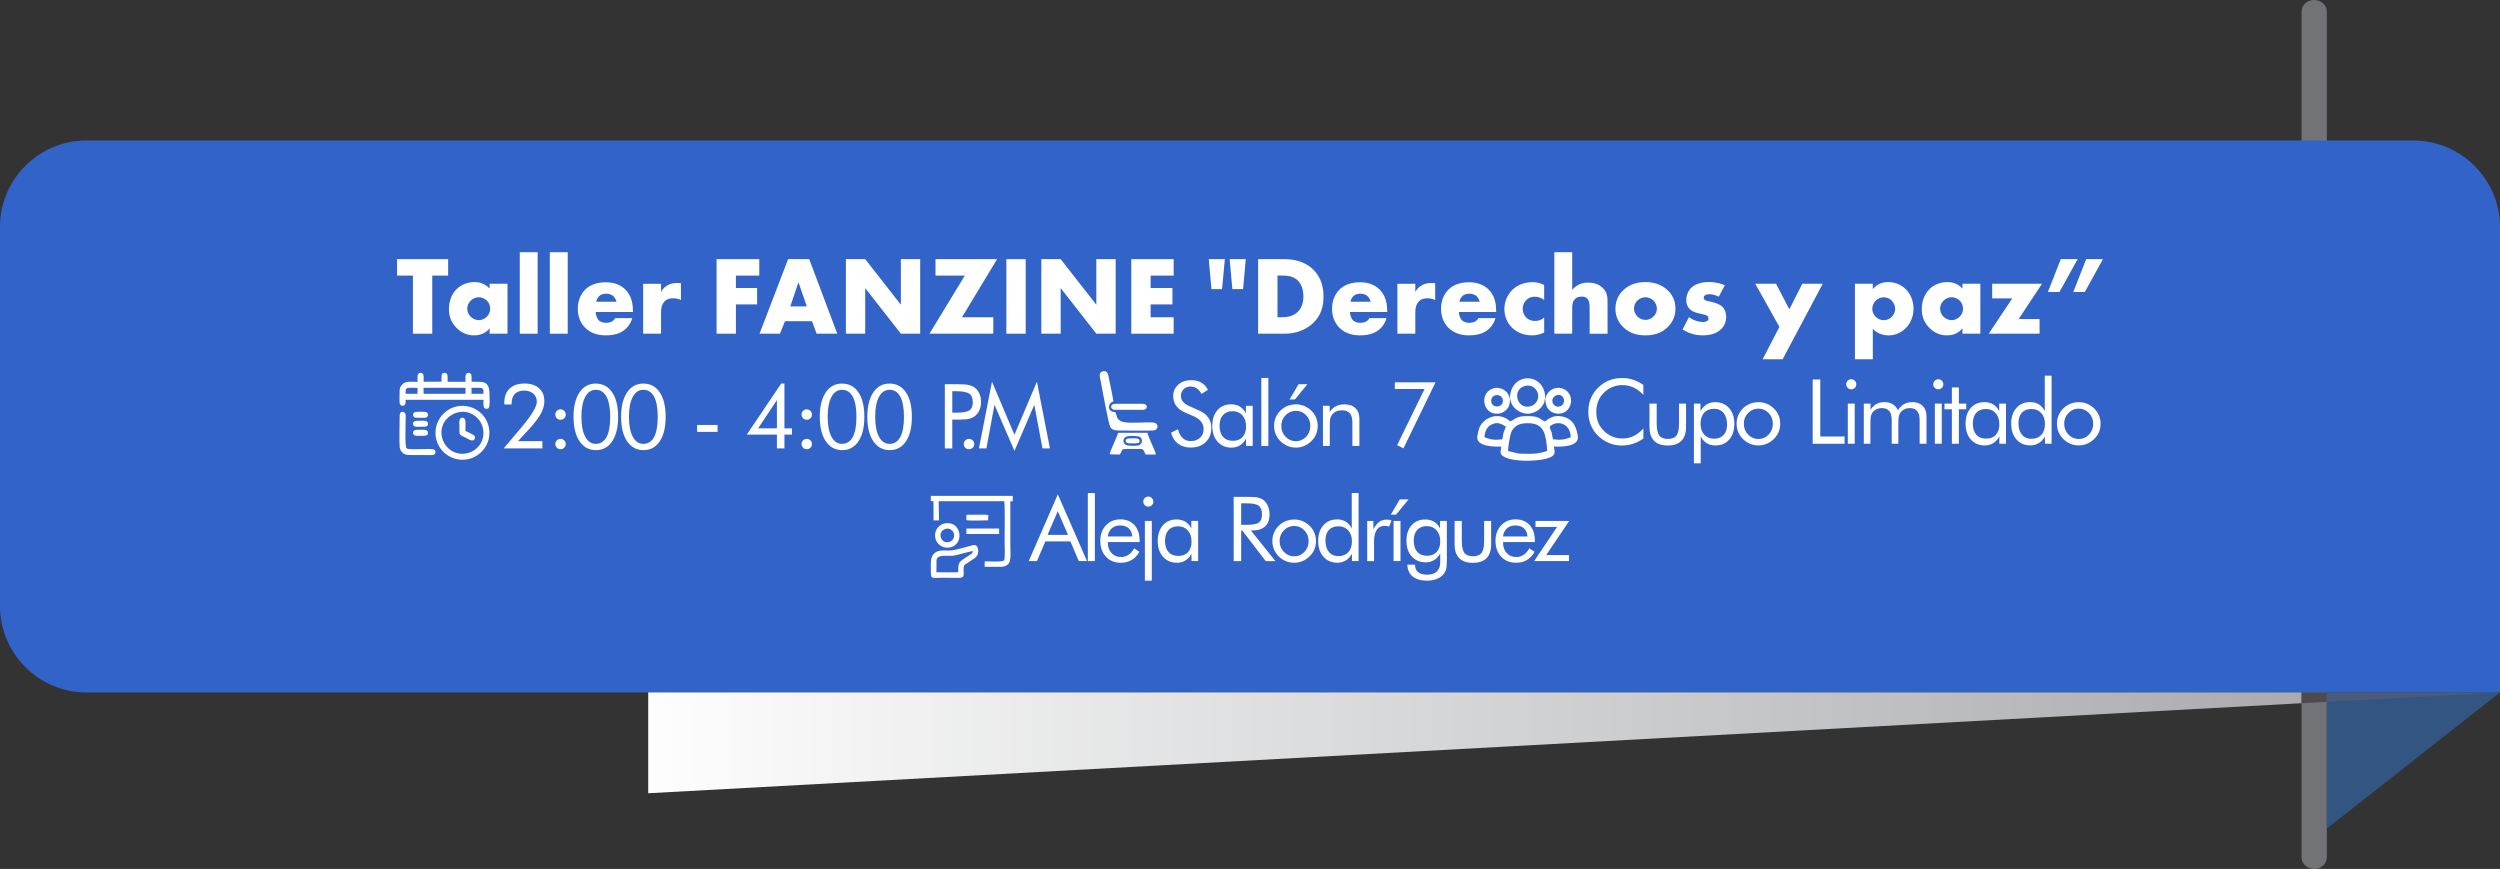 <?xml version="1.0" encoding="UTF-8"?>
<!DOCTYPE svg PUBLIC "-//W3C//DTD SVG 1.1//EN" "http://www.w3.org/Graphics/SVG/1.1/DTD/svg11.dtd">
<!-- Creator: CorelDRAW -->
<svg xmlns="http://www.w3.org/2000/svg" xml:space="preserve" width="96.147mm" height="33.419mm" version="1.1" style="shape-rendering:geometricPrecision; text-rendering:geometricPrecision; image-rendering:optimizeQuality; fill-rule:evenodd; clip-rule:evenodd"
viewBox="0 0 1058.92 368.06"
 xmlns:xlink="http://www.w3.org/1999/xlink"
 xmlns:xodm="http://www.corel.com/coreldraw/odm/2003">
 <rect x="0" y="0" width="1058.92" height="368.06" fill="#333333" stroke="none"/>
 <defs>
  <style type="text/css">
   <![CDATA[
    .fil2 {fill:#335582}
    .fil4 {fill:#4B4B4D}
    .fil5 {fill:#4B5B7D}
    .fil0 {fill:#727376}
    .fil7 {fill:white}
    .fil1 {fill:#3263C9;fill-rule:nonzero}
    .fil6 {fill:white;fill-rule:nonzero}
    .fil3 {fill:url(#id0)}
   ]]>
  </style>
  <linearGradient id="id0" gradientUnits="userSpaceOnUse" x1="974.88" y1="335.38" x2="272.26" y2="335.38">
   <stop offset="0" style="stop-opacity:1; stop-color:#A9ABAE"/>
   <stop offset="1" style="stop-opacity:1; stop-color:#FEFEFE"/>
  </linearGradient>
 </defs>
 <g id="Capa_x0020_1">
  <g id="_2626883393952">
   <g id="_2626914671984">
    <path class="fil0" d="M980.22 0l0 0c2.95,0 5.35,2.18 5.35,4.86l0 358.33c-0,2.68 -2.4,4.86 -5.35,4.86l0 0c-2.95,-0 -5.35,-2.18 -5.35,-4.87l0 -358.33c-0,-2.69 2.39,-4.86 5.35,-4.86z"/>
    <path class="fil1" d="M1022.25 59.5l-985.69 0c-20.11,0 -36.56,16.45 -36.56,36.56l0 160.69c0,20.1 16.45,36.55 36.56,36.55l1022.36 0 0 -197.12c0,-20.17 -16.5,-36.67 -36.67,-36.67l0 -0z"/>
    <polygon class="fil2" points="985.57,293.28 1058.92,293.28 985.57,350.95 "/>
    <polygon class="fil3" points="274.57,293.28 974.88,293.28 974.88,297.86 274.57,335.99 "/>
    <polygon class="fil4" points="974.88,293.28 985.57,293.28 985.57,297.28 974.88,297.86 "/>
    <polygon class="fil5" points="985.57,293.28 1058.92,293.28 985.57,297.28 "/>
    <g>
     <polygon class="fil6" points="189.82,116.73 189.82,109.77 168.18,109.77 168.18,116.73 174.9,116.73 174.9,141.34 183.09,141.34 183.09,116.73 "/>
     <path id="_1" class="fil6" d="M207.38 122.22c-0.9,-1 -2.93,-2.75 -6.34,-2.75 -3.03,0 -5.83,1.19 -7.62,2.98 -1.7,1.7 -3.27,4.49 -3.27,8.47 0,3.17 1,5.58 3.03,7.77 2.56,2.7 5.35,3.36 7.62,3.36 2.08,0 4.83,-0.62 6.58,-3.03l0 2.32 7.58 0 0 -21.16 -7.58 0 0 2.04 -0.01 0.01zm-4.64 3.69c1.61,0 2.7,0.71 3.41,1.37 1.19,1.13 1.47,2.46 1.47,3.45 0,1.7 -0.76,2.75 -1.42,3.41 -0.94,0.94 -2.17,1.47 -3.41,1.47 -1.28,0 -2.6,-0.66 -3.41,-1.42 -0.94,-0.9 -1.47,-2.22 -1.47,-3.45 0,-1.09 0.47,-2.46 1.51,-3.45 1.09,-1.04 2.36,-1.37 3.32,-1.37l0 -0.01z"/>
     <polygon id="_2" class="fil6" points="220.16,106.83 220.16,141.34 227.73,141.34 227.73,106.83 "/>
     <polygon id="_3" class="fil6" points="232.89,106.83 232.89,141.34 240.46,141.34 240.46,106.83 "/>
     <path id="_4" class="fil6" d="M268.06 131.35c0,-2.36 -0.38,-6.06 -3.36,-8.9 -2.51,-2.36 -5.68,-2.89 -8.14,-2.89 -4.17,0 -6.92,1.37 -8.66,3.08 -1.85,1.8 -3.17,4.64 -3.17,8.19 0,4.02 1.75,6.62 3.13,8 2.6,2.6 5.96,3.22 8.76,3.22 4.59,0 7.05,-1.42 8.62,-2.94 1.56,-1.51 2.22,-3.17 2.56,-4.36l-7.24 0c-0.33,0.66 -0.85,1.13 -1.32,1.42 -0.94,0.52 -2.28,0.57 -2.46,0.57 -1.7,0 -2.65,-0.57 -3.13,-1.04 -0.9,-0.9 -1.32,-2.41 -1.32,-3.55l15.77 0 0 -0.81 -0.01 0.01zm-15.52 -3.55c0.15,-0.94 0.62,-1.7 1.13,-2.27 0.81,-0.81 1.8,-1.13 3.08,-1.13 0.76,0 2.13,0.15 3.13,1.13 0.57,0.57 1.04,1.47 1.23,2.27l-8.57 0z"/>
     <path id="_5" class="fil6" d="M272.42 141.34l7.58 0 0 -9.04c0,-1.13 0.09,-3.36 1.7,-4.83 1.09,-1 2.46,-1.13 3.45,-1.13 1.85,0 2.89,0.57 3.27,0.76l0 -7.15c-1,-0.05 -1.32,-0.09 -1.51,-0.09 -1.42,0 -2.79,0.24 -3.93,0.85 -1.13,0.57 -2.22,1.51 -2.98,2.94l0 -3.45 -7.58 0 0 21.16 -0 -0.01z"/>
     <polygon id="_6" class="fil6" points="321.6,109.77 303.52,109.77 303.52,141.34 311.71,141.34 311.71,128.94 320.7,128.94 320.7,121.98 311.71,121.98 311.71,116.73 321.6,116.73 "/>
     <path id="_7" class="fil6" d="M345.88 141.34l8.76 0 -11.88 -31.57 -8.94 0 -12.11 31.57 8.66 0 2.13 -5.3 11.45 0 1.94 5.3 -0 0zm-11.13 -11.55l3.45 -10.22 3.55 10.22 -7 0z"/>
     <polygon id="_8" class="fil6" points="366.48,141.34 366.48,122.03 381.58,141.34 389.76,141.34 389.76,109.77 381.58,109.77 381.58,129.08 366.48,109.77 358.29,109.77 358.29,141.34 "/>
     <polygon id="_9" class="fil6" points="422.33,109.77 396.25,109.77 396.25,116.73 408.66,116.73 393.7,141.34 420.73,141.34 420.73,134.38 407.47,134.38 "/>
     <polygon id="_10" class="fil6" points="426.26,109.77 426.26,141.34 434.45,141.34 434.45,109.77 "/>
     <polygon id="_11" class="fil6" points="449.27,141.34 449.27,122.03 464.37,141.34 472.56,141.34 472.56,109.77 464.37,109.77 464.37,129.08 449.27,109.77 441.08,109.77 441.08,141.34 "/>
     <polygon id="_12" class="fil6" points="497.12,109.77 479.18,109.77 479.18,141.34 497.12,141.34 497.12,134.38 487.37,134.38 487.37,128.94 496.61,128.94 496.61,121.98 487.37,121.98 487.37,116.73 497.12,116.73 "/>
     <path id="_13" class="fil6" d="M518.81 109.77l-6.81 0 1.13 12.69 4.49 0 1.19 -12.69 0 0zm8.85 0l-6.81 0 1.13 12.69 4.55 0 1.13 -12.69z"/>
     <path id="_14" class="fil6" d="M544.37 141.34c5.4,0 9.61,-2.27 12.11,-4.78 3.08,-3.08 4.12,-6.77 4.12,-10.94 0,-3.41 -0.71,-7.95 -4.41,-11.5 -4.07,-3.93 -9.37,-4.36 -12.54,-4.36l-10.75 0 0 31.57 11.45 0 0.02 -0zm-3.27 -24.62l1.99 0c2.04,0 4.59,0.19 6.53,1.99 1.56,1.47 2.46,3.98 2.46,6.91 0,3.5 -1.37,5.49 -2.41,6.49 -2.13,2.08 -4.92,2.27 -6.91,2.27l-1.66 0 0 -17.66 0 0.01z"/>
     <path id="_15" class="fil6" d="M587.54 131.35c0,-2.36 -0.38,-6.06 -3.36,-8.9 -2.51,-2.36 -5.68,-2.89 -8.14,-2.89 -4.17,0 -6.92,1.37 -8.66,3.08 -1.85,1.8 -3.17,4.64 -3.17,8.19 0,4.02 1.75,6.62 3.13,8 2.6,2.6 5.96,3.22 8.76,3.22 4.59,0 7.05,-1.42 8.62,-2.94 1.56,-1.51 2.22,-3.17 2.56,-4.36l-7.24 0c-0.33,0.66 -0.85,1.13 -1.32,1.42 -0.94,0.52 -2.28,0.57 -2.46,0.57 -1.7,0 -2.65,-0.57 -3.13,-1.04 -0.9,-0.9 -1.32,-2.41 -1.32,-3.55l15.77 0 0 -0.81 -0.01 0.01zm-15.53 -3.55c0.15,-0.94 0.62,-1.7 1.13,-2.27 0.81,-0.81 1.8,-1.13 3.08,-1.13 0.76,0 2.13,0.15 3.13,1.13 0.57,0.57 1.04,1.47 1.23,2.27l-8.57 0z"/>
     <path id="_16" class="fil6" d="M591.9 141.34l7.58 0 0 -9.04c0,-1.13 0.09,-3.36 1.7,-4.83 1.09,-1 2.46,-1.13 3.45,-1.13 1.85,0 2.89,0.57 3.27,0.76l0 -7.15c-1,-0.05 -1.32,-0.09 -1.51,-0.09 -1.42,0 -2.79,0.24 -3.93,0.85 -1.13,0.57 -2.22,1.51 -2.98,2.94l0 -3.45 -7.58 0 0 21.16 -0 -0.01z"/>
     <path id="_17" class="fil6" d="M633.7 131.35c0,-2.36 -0.38,-6.06 -3.36,-8.9 -2.51,-2.36 -5.68,-2.89 -8.14,-2.89 -4.17,0 -6.92,1.37 -8.66,3.08 -1.85,1.8 -3.17,4.64 -3.17,8.19 0,4.02 1.75,6.62 3.13,8 2.6,2.6 5.96,3.22 8.76,3.22 4.59,0 7.05,-1.42 8.62,-2.94 1.56,-1.51 2.22,-3.17 2.56,-4.36l-7.24 0c-0.33,0.66 -0.85,1.13 -1.32,1.42 -0.94,0.52 -2.28,0.57 -2.46,0.57 -1.7,0 -2.65,-0.57 -3.13,-1.04 -0.9,-0.9 -1.32,-2.41 -1.32,-3.55l15.77 0 0 -0.81 -0.01 0.01zm-15.53 -3.55c0.15,-0.94 0.62,-1.7 1.13,-2.27 0.81,-0.81 1.8,-1.13 3.08,-1.13 0.76,0 2.13,0.15 3.13,1.13 0.57,0.57 1.04,1.47 1.23,2.27l-8.57 0z"/>
     <path id="_18" class="fil6" d="M654.05 134.52c-1.37,1.19 -2.79,1.42 -3.88,1.42 -1.94,0 -3.17,-0.85 -3.88,-1.61 -0.9,-1 -1.32,-2.36 -1.32,-3.55 0,-1.23 0.43,-2.6 1.47,-3.64 0.76,-0.76 1.89,-1.47 3.69,-1.47 1.61,0 2.94,0.66 3.93,1.37l0 -6.34c-1.9,-0.94 -3.6,-1.19 -4.92,-1.19 -3.6,0 -6.53,1.32 -8.52,3.22 -2.13,2.09 -3.41,5.07 -3.41,8.19 0,3.13 1.28,5.96 3.27,7.9 1.51,1.47 4.21,3.22 8.33,3.22 1.56,0 3.22,-0.19 5.26,-1.19l0 -6.34 0 -0.01z"/>
     <path id="_19" class="fil6" d="M658.36 141.34l7.58 0 0 -11.36c0,-1.7 0.62,-2.84 1.28,-3.45 0.85,-0.76 1.94,-0.9 2.75,-0.9 0.76,0 1.7,0.09 2.41,0.9 0.85,0.94 0.94,2.56 0.94,4.12l0 10.7 7.58 0 0 -13.45c0,-2.04 -0.09,-4.02 -1.99,-5.92 -1.28,-1.28 -3.27,-2.27 -6.25,-2.27 -1.32,0 -2.89,0.19 -4.36,1.04 -0.9,0.52 -1.8,1.37 -2.36,2.08l0 -16 -7.58 0 0 34.51 -0.01 0.01z"/>
     <path id="_20" class="fil6" d="M696.98 125.9c1.19,0 2.51,0.57 3.36,1.37 0.94,0.94 1.47,2.32 1.47,3.45 0,1.23 -0.52,2.46 -1.47,3.36 -0.9,0.9 -2.13,1.42 -3.36,1.42 -1.28,0 -2.51,-0.52 -3.41,-1.42 -0.85,-0.85 -1.47,-2.08 -1.47,-3.36 0,-1.23 0.52,-2.56 1.47,-3.45 0.85,-0.81 2.17,-1.37 3.41,-1.37zm12.69 4.83c0,-3.79 -1.7,-6.25 -3.27,-7.77 -1.75,-1.66 -4.78,-3.5 -9.47,-3.5 -4.59,0 -7.67,1.8 -9.42,3.5 -1.56,1.51 -3.27,3.98 -3.27,7.77 0,2.84 0.94,5.54 3.27,7.81 2.94,2.89 6.34,3.5 9.42,3.5 3.41,0 6.68,-0.76 9.47,-3.5 2.32,-2.27 3.27,-4.97 3.27,-7.81z"/>
     <path id="_21" class="fil6" d="M712.7 139.59c3.64,2.22 6.62,2.46 8.52,2.46 1.75,0 5.35,-0.19 7.81,-2.65 1.04,-1 2.13,-2.7 2.13,-5.26 0,-1.56 -0.57,-3.22 -1.61,-4.21 -0.62,-0.62 -2.13,-1.37 -3.13,-1.66l-1.37 -0.38c-1.19,-0.33 -1.8,-0.33 -2.51,-0.62 -0.47,-0.19 -0.9,-0.52 -0.9,-1.19 0,-0.47 0.24,-0.81 0.66,-1.04 0.47,-0.28 1,-0.43 1.75,-0.43 1.37,0 2.94,0.57 3.98,1.04l2.56 -4.83c-1.23,-0.52 -3.64,-1.37 -6.77,-1.37 -3.13,0 -5.96,0.9 -7.58,2.56 -1.19,1.23 -1.99,3.13 -1.99,5.16 0,1.61 0.57,2.79 1.37,3.64 1.13,1.23 2.65,1.61 3.69,1.85l1.99 0.47c0.76,0.19 1.51,0.33 1.99,0.76 0.33,0.28 0.38,0.62 0.38,0.94 0,0.38 -0.05,0.66 -0.38,1 -0.47,0.43 -1.37,0.57 -1.94,0.57 -0.81,0 -1.99,-0.19 -2.94,-0.52 -1.04,-0.33 -2.13,-0.9 -3.03,-1.56l-2.7 5.26 0.01 0.01z"/>
     <polygon id="_22" class="fil6" points="746.59,152.18 755.06,152.18 772.06,120.18 763.4,120.18 757.91,131.02 752.27,120.18 743.46,120.18 753.7,138.46 "/>
     <path id="_23" class="fil6" d="M793.27 139.31c2.36,2.46 5.21,2.75 6.58,2.75 2.13,0 4.87,-0.62 7.24,-2.94 2.04,-1.99 3.41,-4.83 3.41,-8.38 0,-3.64 -1.47,-6.44 -3.22,-8.19 -1.7,-1.7 -4.26,-3.08 -7.53,-3.08 -3.13,0 -5.16,1.37 -6.49,3.03l0 -2.32 -7.58 0 0 32 7.58 0 0 -12.88 0 -0.01zm4.64 -13.39c1.32,0 2.51,0.52 3.36,1.42 0.94,0.94 1.47,2.32 1.47,3.5 0,1.28 -0.66,2.56 -1.47,3.36 -0.85,0.9 -2.04,1.42 -3.36,1.42 -1.28,0 -2.51,-0.52 -3.41,-1.42 -0.81,-0.81 -1.47,-2.13 -1.47,-3.36 0,-1.19 0.52,-2.56 1.47,-3.5 0.9,-0.9 2.13,-1.42 3.41,-1.42z"/>
     <path id="_24" class="fil6" d="M831.23 122.22c-0.9,-1 -2.93,-2.75 -6.34,-2.75 -3.03,0 -5.83,1.19 -7.62,2.98 -1.7,1.7 -3.27,4.49 -3.27,8.47 0,3.17 1,5.58 3.03,7.77 2.56,2.7 5.35,3.36 7.62,3.36 2.08,0 4.83,-0.62 6.58,-3.03l0 2.32 7.58 0 0 -21.16 -7.58 0 0 2.04 -0.01 0.01zm-4.64 3.69c1.61,0 2.7,0.71 3.41,1.37 1.19,1.13 1.47,2.46 1.47,3.45 0,1.7 -0.76,2.75 -1.42,3.41 -0.94,0.94 -2.17,1.47 -3.41,1.47 -1.28,0 -2.6,-0.66 -3.41,-1.42 -0.94,-0.9 -1.47,-2.22 -1.47,-3.45 0,-1.09 0.47,-2.46 1.51,-3.45 1.09,-1.04 2.36,-1.37 3.32,-1.37l0 -0.01z"/>
     <polygon id="_25" class="fil6" points="864.93,120.18 843.82,120.18 843.82,126.38 852.35,126.38 842.35,141.34 863.89,141.34 863.89,135.14 855.04,135.14 "/>
     <path id="_26" class="fil6" d="M867.44 123.69l4.87 0 7.71 -13.92 -7.15 0 -5.45 13.92 0.01 0zm10.75 0l4.87 0 7.67 -13.92 -7.1 0 -5.45 13.92 -0 0z"/>
     <g>
      <g>
       <g>
        <path class="fil7" d="M638.74 191.02c0.1,-1.99 0.83,-7.12 1.65,-8.54 1.23,-2.14 3.19,-3.24 6.67,-3.24 7.27,0 7.66,4.9 8.31,11.6l-0.52 0.31c-0.09,0.04 -0.31,0.12 -0.42,0.15 -2.52,0.81 -4.73,0.93 -7.37,0.92 -5.46,-0.01 -4.07,-0.31 -8.32,-1.19l0.01 -0.01zm17.66 -10.29c2.74,-2.77 8.62,-1.91 8.94,4.44 -2.65,1.07 -4.36,1.3 -7.54,0.9 -0.28,-0.93 -0.31,-1.89 -0.55,-2.81 -0.24,-0.9 -0.83,-1.77 -0.84,-2.53zm-27.63 4.46c0.21,-2.7 1.12,-4.37 2.86,-5.3 2.72,-1.46 4.38,-0.25 6.17,0.76 -0.17,0.97 -0.66,1.61 -0.93,2.6 -0.25,0.92 -0.28,1.9 -0.55,2.82 -3.18,0.44 -4.89,0.15 -7.55,-0.88l0 -0.01zm11 -6.69c-1,-0.7 -1.67,-1.36 -3.2,-1.87 -3.84,-1.27 -8.03,0.69 -9.74,4.06 -0.56,1.09 -0.82,2.6 -1.07,4.01 -0.79,4.48 7.13,4.59 10.16,4.44 -0.16,1.48 -0.76,2.83 0.29,3.74 3.33,2.92 14.32,2.63 18.78,1.39 4.56,-1.27 3.43,-2.86 3.19,-5.13 3.24,0.15 11.02,0.14 10.12,-4.63 -0.68,-3.58 -1.77,-7.08 -6.65,-8.1 -3.32,-0.69 -5.17,0.55 -7.31,2.09 -2.41,-1.11 -2.25,-2.25 -7.29,-2.25 -5,0 -4.89,1.12 -7.29,2.25l0.01 0.01z"/>
        <path class="fil7" d="M645.83 163.5c2.7,-0.81 4.92,0.94 5.53,3.01 0.78,2.66 -0.96,4.9 -2.9,5.51 -5.77,1.83 -8.38,-6.81 -2.63,-8.53l0 0.01zm-6.25 5.05l0.2 0.6c0.21,3.16 3.66,5.99 7.09,6.08 3.61,0.09 7.26,-2.82 7.43,-6.01l0.23 -0.67c-0.18,-11.06 -14.74,-11.1 -14.95,0z"/>
        <path class="fil7" d="M631.63 170.07c-0.34,-3.37 4.65,-3.69 4.94,-0.54 0.3,3.32 -4.63,3.51 -4.94,0.54zm8.04 -0.84l-0.28 -0.66c-0.29,-2.49 -3.14,-4.76 -6.24,-4.2 -6.81,1.23 -5.49,11.53 1.53,10.84 1.62,-0.16 2.77,-1.02 3.53,-1.84 1.19,-1.29 1.16,-2.16 1.46,-4.13l0 -0.01z"/>
        <path class="fil7" d="M659.3 167.43c3.13,-1.12 4.41,3.5 1.68,4.6 -3.13,1.27 -5.05,-3.4 -1.68,-4.6zm-4.58 1.1l-0.17 0.68c-0.01,3.25 1.83,5.6 4.74,5.96 7.02,0.88 8.6,-9.34 1.84,-10.79 -3.21,-0.69 -5.99,1.63 -6.41,4.15l0 -0z"/>
        <polygon class="fil7" points="654.31,169.22 654.55,169.22 654.72,168.53 654.53,168.55 "/>
        <polygon class="fil7" points="639.66,169.23 639.78,169.15 639.59,168.55 639.38,168.56 "/>
       </g>
       <path class="fil6" d="M696.07 167.26c-1.3,-1.41 -2.69,-2.46 -4.16,-3.13 -1.48,-0.68 -3.1,-1.01 -4.89,-1.01 -1.44,0 -2.84,0.29 -4.21,0.87 -1.36,0.58 -2.56,1.4 -3.56,2.44 -1.04,1.08 -1.82,2.28 -2.34,3.61 -0.52,1.33 -0.78,2.8 -0.78,4.41 0,1.27 0.15,2.43 0.47,3.5 0.31,1.06 0.77,2.04 1.4,2.94 1.09,1.55 2.43,2.74 4.02,3.58 1.59,0.84 3.31,1.26 5.16,1.26 1.74,0 3.34,-0.36 4.83,-1.08 1.49,-0.72 2.85,-1.79 4.07,-3.21l0 4.3c-1.35,0.97 -2.8,1.72 -4.36,2.22 -1.56,0.5 -3.16,0.75 -4.83,0.75 -1.43,0 -2.84,-0.22 -4.2,-0.64 -1.36,-0.42 -2.64,-1.05 -3.83,-1.87 -1.98,-1.37 -3.5,-3.06 -4.54,-5.07 -1.05,-2.01 -1.57,-4.21 -1.57,-6.62 0,-2.09 0.35,-4 1.05,-5.72 0.7,-1.72 1.76,-3.27 3.2,-4.68 1.39,-1.34 2.92,-2.34 4.61,-3 1.69,-0.66 3.53,-1 5.52,-1 1.58,0 3.1,0.24 4.57,0.72 1.48,0.47 2.93,1.21 4.37,2.21l0 4.22 -0.01 -0.01z"/>
       <path id="_1_0" class="fil6" d="M701.72 170.95l0 8.37c0,2.44 0.36,4.15 1.08,5.13 0.73,0.97 1.95,1.46 3.67,1.46 1.72,0 2.94,-0.48 3.65,-1.44 0.71,-0.97 1.06,-2.68 1.06,-5.14l0 -8.37 2.97 0 0 9.93c0,2.56 -0.65,4.5 -1.96,5.83 -1.32,1.32 -3.24,1.98 -5.8,1.98 -2.52,0 -4.44,-0.66 -5.76,-1.99 -1.32,-1.32 -1.96,-3.27 -1.96,-5.82l0 -9.93 3.05 0 -0 -0.01z"/>
       <path id="_2_1" class="fil6" d="M720.3 179.51c0,1.91 0.52,3.44 1.58,4.59 1.05,1.15 2.45,1.72 4.19,1.72 1.69,0 3.03,-0.52 4,-1.58 0.97,-1.05 1.46,-2.51 1.46,-4.38 0,-2.09 -0.49,-3.74 -1.46,-4.93 -0.97,-1.19 -2.33,-1.78 -4.06,-1.78 -1.77,0 -3.16,0.57 -4.19,1.69 -1.02,1.12 -1.52,2.68 -1.52,4.66l0 0.01zm-2.81 16.74l0 -25.31 2.78 0 0 3.21c0.66,-1.23 1.53,-2.17 2.6,-2.83 1.08,-0.66 2.28,-0.99 3.61,-0.99 2.46,0 4.42,0.84 5.9,2.51 1.49,1.67 2.23,3.89 2.23,6.65 0,2.81 -0.73,5.05 -2.18,6.71 -1.46,1.66 -3.4,2.48 -5.85,2.48 -1.4,0 -2.62,-0.31 -3.66,-0.96 -1.04,-0.63 -1.88,-1.58 -2.55,-2.84l0 11.37 -2.89 0 0 0.01z"/>
       <path id="_3_2" class="fil6" d="M738.64 179.51c0,1.8 0.6,3.32 1.8,4.56 1.21,1.25 2.66,1.87 4.37,1.87 1.7,0 3.15,-0.62 4.33,-1.87 1.19,-1.24 1.78,-2.76 1.78,-4.56 0,-1.8 -0.6,-3.32 -1.78,-4.56 -1.19,-1.25 -2.64,-1.87 -4.33,-1.87 -1.72,0 -3.18,0.62 -4.38,1.87 -1.2,1.24 -1.8,2.76 -1.8,4.56l0 0zm-3.08 -0.01c0,-1.25 0.23,-2.43 0.68,-3.54 0.47,-1.11 1.13,-2.09 2.01,-2.96 0.88,-0.87 1.88,-1.53 3,-1.98 1.12,-0.45 2.31,-0.68 3.57,-0.68 1.24,0 2.41,0.23 3.52,0.68 1.11,0.47 2.11,1.13 3.02,2.01 0.88,0.86 1.55,1.83 2.01,2.95 0.46,1.11 0.68,2.28 0.68,3.52 0,1.24 -0.23,2.41 -0.68,3.5 -0.47,1.1 -1.13,2.07 -2.01,2.92 -0.91,0.89 -1.91,1.57 -3.04,2.05 -1.12,0.47 -2.29,0.7 -3.5,0.7 -1.26,0 -2.44,-0.23 -3.56,-0.7 -1.12,-0.47 -2.12,-1.13 -3,-2 -0.88,-0.89 -1.55,-1.88 -2.01,-2.97 -0.46,-1.09 -0.68,-2.25 -0.68,-3.51l0 -0.01z"/>
       <polygon id="_4_3" class="fil6" points="767.79,187.96 767.79,160.75 771.02,160.75 771.02,184.88 781.3,184.88 781.3,187.96 "/>
       <path id="_5_4" class="fil6" d="M781.99 162.76c0,-0.57 0.21,-1.08 0.63,-1.5 0.42,-0.41 0.92,-0.62 1.52,-0.62 0.57,0 1.08,0.21 1.5,0.63 0.41,0.42 0.63,0.92 0.63,1.52 0,0.58 -0.2,1.08 -0.62,1.49 -0.41,0.41 -0.92,0.62 -1.51,0.62 -0.6,0 -1.11,-0.2 -1.52,-0.62 -0.41,-0.41 -0.63,-0.92 -0.63,-1.53zm0.68 25.2l0 -17.01 2.93 0 0 17.01 -2.93 0z"/>
       <path id="_6_5" class="fil6" d="M813.1 187.96l0 -10.01c0,-1.72 -0.35,-3 -1.04,-3.84 -0.69,-0.84 -1.76,-1.26 -3.19,-1.26 -0.78,0 -1.51,0.16 -2.16,0.47 -0.66,0.31 -1.22,0.76 -1.68,1.34 -0.33,0.44 -0.57,0.97 -0.73,1.56 -0.15,0.6 -0.22,1.57 -0.22,2.94l0 8.79 -2.81 0 0 -10.01c0,-1.72 -0.35,-3 -1.04,-3.84 -0.69,-0.84 -1.76,-1.26 -3.19,-1.26 -0.78,0 -1.51,0.16 -2.18,0.47 -0.67,0.31 -1.24,0.76 -1.7,1.34 -0.32,0.44 -0.55,0.94 -0.69,1.51 -0.15,0.57 -0.22,1.57 -0.22,3l0 8.79 -2.81 0 0 -17.01 2.85 0 0 2.63c0.7,-1.09 1.55,-1.91 2.52,-2.44 0.97,-0.53 2.11,-0.8 3.38,-0.8 1.37,0 2.55,0.29 3.51,0.88 0.97,0.59 1.69,1.45 2.2,2.57 0.73,-1.16 1.59,-2.03 2.59,-2.6 1,-0.57 2.16,-0.86 3.47,-0.86 1.9,0 3.37,0.53 4.44,1.6 1.06,1.07 1.6,2.55 1.6,4.44l0 11.58 -2.89 0 0 0.01z"/>
       <path id="_7_6" class="fil6" d="M818.86 162.76c0,-0.57 0.21,-1.08 0.63,-1.5 0.42,-0.41 0.92,-0.62 1.52,-0.62 0.57,0 1.08,0.21 1.5,0.63 0.41,0.42 0.63,0.92 0.63,1.52 0,0.58 -0.2,1.08 -0.62,1.49 -0.41,0.41 -0.92,0.62 -1.51,0.62 -0.6,0 -1.11,-0.2 -1.52,-0.62 -0.41,-0.41 -0.63,-0.92 -0.63,-1.53zm0.68 25.2l0 -17.01 2.93 0 0 17.01 -2.93 0z"/>
       <polygon id="_8_7" class="fil6" points="826.75,173.35 823.63,173.35 823.63,170.95 826.75,170.95 826.75,164.1 829.72,164.1 829.72,170.95 832.84,170.95 832.84,173.35 829.72,173.35 829.72,187.96 826.75,187.96 "/>
       <path id="_9_8" class="fil6" d="M846.85 179.63c0,-1.92 -0.52,-3.47 -1.57,-4.64 -1.05,-1.17 -2.41,-1.76 -4.09,-1.76 -1.75,0 -3.1,0.54 -4.09,1.61 -0.98,1.08 -1.47,2.58 -1.47,4.52 0,2.06 0.49,3.64 1.48,4.75 0.98,1.12 2.39,1.67 4.2,1.67 1.73,0 3.1,-0.54 4.08,-1.62 0.98,-1.08 1.48,-2.6 1.48,-4.54l-0.01 0.01zm2.82 -8.68l0 17.01 -2.81 0 0 -3.08c-0.68,1.24 -1.56,2.18 -2.61,2.83 -1.06,0.65 -2.25,0.97 -3.56,0.97 -2.44,0 -4.41,-0.84 -5.9,-2.52 -1.49,-1.68 -2.24,-3.9 -2.24,-6.67 0,-2.8 0.73,-5.02 2.17,-6.68 1.45,-1.66 3.39,-2.48 5.82,-2.48 1.42,0 2.65,0.32 3.7,0.96 1.05,0.64 1.9,1.6 2.54,2.86l0 -3.21 2.89 0 -0.01 0z"/>
       <path id="_10_9" class="fil6" d="M866.18 179.55c0,-1.9 -0.52,-3.43 -1.58,-4.58 -1.05,-1.16 -2.44,-1.74 -4.17,-1.74 -1.72,0 -3.06,0.52 -4.03,1.58 -0.97,1.05 -1.45,2.51 -1.45,4.36 0,2.09 0.49,3.74 1.46,4.92 0.98,1.19 2.33,1.77 4.05,1.77 1.79,0 3.19,-0.56 4.2,-1.67 1.01,-1.11 1.51,-2.66 1.51,-4.65l0.01 0.01zm2.81 -20.4l0 28.8 -2.81 0 0 -3.08c-0.67,1.22 -1.53,2.16 -2.6,2.81 -1.06,0.65 -2.25,0.98 -3.57,0.98 -2.44,0 -4.41,-0.84 -5.9,-2.52 -1.49,-1.68 -2.24,-3.9 -2.24,-6.67 0,-2.79 0.73,-5.01 2.2,-6.67 1.46,-1.66 3.4,-2.49 5.83,-2.49 1.41,0 2.64,0.32 3.68,0.96 1.04,0.64 1.88,1.6 2.52,2.86l0 -15 2.89 0 0 0.01z"/>
       <path id="_11_10" class="fil6" d="M874.33 179.51c0,1.8 0.6,3.32 1.8,4.56 1.21,1.25 2.66,1.87 4.37,1.87 1.7,0 3.15,-0.62 4.33,-1.87 1.19,-1.24 1.78,-2.76 1.78,-4.56 0,-1.8 -0.6,-3.32 -1.78,-4.56 -1.19,-1.25 -2.64,-1.87 -4.33,-1.87 -1.72,0 -3.18,0.62 -4.38,1.87 -1.2,1.24 -1.8,2.76 -1.8,4.56l0 0zm-3.08 -0.01c0,-1.25 0.23,-2.43 0.68,-3.54 0.47,-1.11 1.13,-2.09 2.01,-2.96 0.88,-0.87 1.88,-1.53 3,-1.98 1.12,-0.45 2.31,-0.68 3.57,-0.68 1.24,0 2.41,0.23 3.52,0.68 1.11,0.47 2.11,1.13 3.02,2.01 0.88,0.86 1.55,1.83 2.01,2.95 0.46,1.11 0.68,2.28 0.68,3.52 0,1.24 -0.23,2.41 -0.68,3.5 -0.47,1.1 -1.13,2.07 -2.01,2.92 -0.91,0.89 -1.91,1.57 -3.04,2.05 -1.12,0.47 -2.29,0.7 -3.5,0.7 -1.26,0 -2.44,-0.23 -3.56,-0.7 -1.12,-0.47 -2.12,-1.13 -3,-2 -0.88,-0.89 -1.55,-1.88 -2.01,-2.97 -0.46,-1.09 -0.68,-2.25 -0.68,-3.51l0 -0.01z"/>
      </g>
      <g>
       <g>
        <path class="fil7" d="M199.71 164.29c1.06,-0.06 2.27,-0.04 3.34,-0.03 1.8,0.02 1.87,0.9 1.68,2.54l-5.01 -0.01 -0.01 -2.5 0.01 0zm-20.31 -0.02l-0.44 0 17.86 0 0.35 0 0.01 1.96 -0.04 0.58 -17.86 0 0.17 0 -0.05 -0.58 0 -1.96 -0.01 0zm-7.61 1.64c0,-1.17 0.41,-1.64 1.59,-1.64l2.87 -0.01 0.62 0.04 -0.05 2.5 -4.99 0.01 -0.04 -0.58 0 -0.32 0 -0.01zm5.05 -4.2c-1.55,0.09 -3.92,-0.24 -5.26,0.31 -1.21,0.5 -2.24,1.76 -2.32,3.4 -0.04,0.84 -0.09,4.93 0.05,5.52 0.18,0.71 1,1.21 1.88,0.75 0.73,-0.39 0.6,-1.37 0.6,-2.35l33 0c0,0.7 -0.1,2.6 0.14,3.13 0.35,0.78 1.46,0.91 2.02,0.36 0.71,-0.69 0.38,-4.63 0.38,-5.98 0.01,-6.14 -3.56,-5 -7.58,-5.15 -0.1,-1.41 0.45,-3.82 -1.32,-3.77 -1.76,0.04 -1.16,2.41 -1.29,3.79l-7.56 -0.01c-0.08,-1.56 0.44,-3.71 -1.21,-3.79 -1.82,-0.09 -1.29,2.2 -1.36,3.73l-7.56 0.06c-0.14,-1.43 0.47,-3.76 -1.28,-3.8 -1.78,-0.04 -1.23,2.33 -1.32,3.77l0.01 0.02z"/>
        <path class="fil7" d="M194.03 174.66c5.36,-1.26 9.68,2.64 10.54,6.78 1.13,5.43 -2.46,9.54 -6.71,10.53 -5.4,1.26 -9.63,-2.52 -10.6,-6.59 -1.35,-5.61 2.48,-9.71 6.78,-10.73l0 0.01zm13.17 10.23c0.82,-6.77 -3.86,-12 -9.61,-12.86 -6.78,-1.03 -12.25,3.97 -13.02,9.7 -0.91,6.81 4.01,12.16 9.84,12.91 6.61,0.85 12.09,-4.07 12.78,-9.75l0 0z"/>
        <path class="fil7" d="M169.27 189.34c0.11,1.19 0.84,2.15 1.57,2.7 0.9,0.68 2.19,0.7 3.5,0.7 2.76,-0.01 5.54,0.04 8.3,0.01 0.81,-0.01 1.4,-0.06 1.67,-0.62 0.3,-0.64 0.15,-1.26 -0.29,-1.61 -1.11,-0.89 -10.65,0.33 -11.8,-0.63 -0.77,-0.64 -0.41,-9.9 -0.41,-12.18 0,-1.39 0.32,-2.9 -0.92,-3.22 -1.6,-0.42 -1.63,1.13 -1.62,2.43 0.01,3.18 -0.19,10.14 0.03,12.44l-0.02 -0.02z"/>
        <path class="fil7" d="M197.15 182.54c0,-1.31 0.06,-2.76 0.01,-4.05 -0.06,-1.45 -1.35,-2.03 -2.18,-1.19 -0.63,0.63 -0.36,2.51 -0.36,3.59 0,3.72 -0.4,2.98 3.28,4.83 0.83,0.41 2.02,1.3 2.88,0.57 0.35,-0.3 0.55,-0.89 0.31,-1.51 -0.25,-0.65 -3.27,-1.91 -3.93,-2.25l-0 0.01z"/>
        <path class="fil7" d="M174.98 179.77c0.23,1.34 2.15,0.98 3.5,0.99 1.22,0 3.16,0.2 2.74,-1.6 -0.3,-1.28 -2.18,-0.94 -3.53,-0.94 -1.27,0 -2.99,-0.12 -2.71,1.55l0 0.01z"/>
        <path class="fil7" d="M174.99 183.61c0.25,1.32 2.2,0.97 3.5,0.97 1.39,0.01 3.11,0.17 2.74,-1.58 -0.27,-1.3 -2.14,-0.94 -3.54,-0.95 -1.3,-0.01 -3.02,-0.1 -2.7,1.57l0.01 -0.01z"/>
        <path class="fil7" d="M175.98 174.47c-1.41,0.37 -1.31,2.17 -0.02,2.44 0.47,0.09 3.99,0.09 4.41,-0.02 1.3,-0.36 1.19,-2.2 -0.19,-2.44 -0.48,-0.09 -3.82,-0.07 -4.2,0.02z"/>
       </g>
       <path class="fil6" d="M229.73 186.85l0 3.08 -16.39 0 5.74 -6.81c0.39,-0.45 0.94,-1.1 1.66,-1.96 4.43,-5.24 6.64,-8.9 6.64,-10.98 0,-1.4 -0.49,-2.55 -1.48,-3.43 -0.99,-0.88 -2.28,-1.32 -3.88,-1.32 -1.72,0 -3.05,0.48 -3.96,1.44 -0.92,0.96 -1.37,2.34 -1.37,4.14l0 0.32 -3.05 0c0,-0.09 -0.01,-0.21 -0.02,-0.37 -0.01,-0.17 -0.02,-0.28 -0.02,-0.36 0,-2.57 0.75,-4.57 2.25,-6 1.5,-1.43 3.59,-2.15 6.28,-2.15 2.65,0 4.7,0.67 6.2,2 1.49,1.33 2.24,3.18 2.24,5.54 0,1.71 -0.51,3.48 -1.51,5.3 -1.01,1.82 -2.8,4.14 -5.37,6.94l-4.28 4.61 10.32 0 -0 0.01z"/>
       <path id="_1_11" class="fil6" d="M235.21 175.59c0,-0.61 0.22,-1.12 0.65,-1.56 0.43,-0.43 0.96,-0.65 1.57,-0.65 0.6,0 1.12,0.22 1.56,0.65 0.42,0.44 0.64,0.95 0.64,1.56 0,0.62 -0.21,1.14 -0.63,1.56 -0.42,0.42 -0.94,0.64 -1.56,0.64 -0.63,0 -1.15,-0.22 -1.58,-0.64 -0.42,-0.42 -0.64,-0.95 -0.64,-1.56l-0.01 0zm0 12.48c0,-0.6 0.22,-1.12 0.64,-1.54 0.43,-0.42 0.96,-0.63 1.58,-0.63 0.6,0 1.12,0.21 1.56,0.63 0.42,0.42 0.64,0.94 0.64,1.54 0,0.61 -0.21,1.13 -0.63,1.56 -0.42,0.42 -0.94,0.64 -1.56,0.64 -0.63,0 -1.15,-0.22 -1.58,-0.64 -0.42,-0.43 -0.64,-0.95 -0.64,-1.56l-0.01 0z"/>
       <path id="_2_12" class="fil6" d="M252.41 190.66c-2.94,0 -5.25,-1.26 -6.94,-3.76 -1.69,-2.51 -2.54,-5.96 -2.54,-10.35 0,-4.37 0.84,-7.81 2.52,-10.32 1.67,-2.51 3.97,-3.76 6.88,-3.76 2.97,0 5.29,1.24 6.97,3.72 1.67,2.47 2.51,5.93 2.51,10.36 0,4.42 -0.83,7.88 -2.5,10.38 -1.67,2.49 -3.96,3.74 -6.9,3.74l0.01 0zm-0.04 -2.66c1.99,0 3.5,-0.97 4.54,-2.9 1.03,-1.94 1.55,-4.79 1.55,-8.52 0,-3.74 -0.52,-6.6 -1.55,-8.55 -1.03,-1.95 -2.55,-2.92 -4.54,-2.92 -1.91,0 -3.41,1 -4.49,3 -1.07,2 -1.61,4.8 -1.61,8.41 0,3.63 0.53,6.45 1.61,8.46 1.07,2.02 2.57,3.03 4.49,3.03l0 -0.01z"/>
       <path id="_3_13" class="fil6" d="M272.55 190.66c-2.94,0 -5.25,-1.26 -6.94,-3.76 -1.69,-2.51 -2.54,-5.96 -2.54,-10.35 0,-4.37 0.84,-7.81 2.52,-10.32 1.67,-2.51 3.97,-3.76 6.88,-3.76 2.97,0 5.29,1.24 6.97,3.72 1.67,2.47 2.51,5.93 2.51,10.36 0,4.42 -0.83,7.88 -2.5,10.38 -1.67,2.49 -3.96,3.74 -6.9,3.74l0.01 0zm-0.04 -2.66c1.99,0 3.5,-0.97 4.54,-2.9 1.03,-1.94 1.55,-4.79 1.55,-8.52 0,-3.74 -0.52,-6.6 -1.55,-8.55 -1.03,-1.95 -2.55,-2.92 -4.54,-2.92 -1.91,0 -3.41,1 -4.49,3 -1.07,2 -1.61,4.8 -1.61,8.41 0,3.63 0.53,6.45 1.61,8.46 1.07,2.02 2.57,3.03 4.49,3.03l0 -0.01z"/>
       <polygon id="_4_14" class="fil6" points="295.27,180 303.94,180 303.94,182.93 295.27,182.93 "/>
       <path id="_5_15" class="fil6" d="M329.07 189.93l0 -5.86 -12.75 0 14.57 -21.61 1.37 0 0 18.99 3.2 0 0 2.63 -3.2 0 0 5.86 -3.2 0 0.01 -0zm0 -8.49l0 -11.95 -7.96 11.95 7.96 0z"/>
       <path id="_6_16" class="fil6" d="M339.5 175.59c0,-0.61 0.22,-1.12 0.65,-1.56 0.43,-0.43 0.96,-0.65 1.57,-0.65 0.6,0 1.12,0.22 1.56,0.65 0.42,0.44 0.64,0.95 0.64,1.56 0,0.62 -0.21,1.14 -0.63,1.56 -0.42,0.42 -0.94,0.64 -1.56,0.64 -0.63,0 -1.15,-0.22 -1.58,-0.64 -0.42,-0.42 -0.64,-0.95 -0.64,-1.56l-0.01 0zm0 12.48c0,-0.6 0.22,-1.12 0.64,-1.54 0.43,-0.42 0.96,-0.63 1.58,-0.63 0.6,0 1.12,0.21 1.56,0.63 0.42,0.42 0.64,0.94 0.64,1.54 0,0.61 -0.21,1.13 -0.63,1.56 -0.42,0.42 -0.94,0.64 -1.56,0.64 -0.63,0 -1.15,-0.22 -1.58,-0.64 -0.42,-0.43 -0.64,-0.95 -0.64,-1.56l-0.01 0z"/>
       <path id="_7_17" class="fil6" d="M356.71 190.66c-2.94,0 -5.25,-1.26 -6.94,-3.76 -1.69,-2.51 -2.54,-5.96 -2.54,-10.35 0,-4.37 0.84,-7.81 2.52,-10.32 1.67,-2.51 3.97,-3.76 6.88,-3.76 2.97,0 5.29,1.24 6.97,3.72 1.67,2.47 2.51,5.93 2.51,10.36 0,4.42 -0.83,7.88 -2.5,10.38 -1.67,2.49 -3.96,3.74 -6.9,3.74l0.01 0zm-0.04 -2.66c1.99,0 3.5,-0.97 4.54,-2.9 1.03,-1.94 1.55,-4.79 1.55,-8.52 0,-3.74 -0.52,-6.6 -1.55,-8.55 -1.03,-1.95 -2.55,-2.92 -4.54,-2.92 -1.91,0 -3.41,1 -4.49,3 -1.07,2 -1.61,4.8 -1.61,8.41 0,3.63 0.53,6.45 1.61,8.46 1.07,2.02 2.57,3.03 4.49,3.03l0 -0.01z"/>
       <path id="_8_18" class="fil6" d="M376.84 190.66c-2.94,0 -5.25,-1.26 -6.94,-3.76 -1.69,-2.51 -2.54,-5.96 -2.54,-10.35 0,-4.37 0.84,-7.81 2.52,-10.32 1.67,-2.51 3.97,-3.76 6.88,-3.76 2.97,0 5.29,1.24 6.97,3.72 1.67,2.47 2.51,5.93 2.51,10.36 0,4.42 -0.83,7.88 -2.5,10.38 -1.67,2.49 -3.96,3.74 -6.9,3.74l0.01 0zm-0.04 -2.66c1.99,0 3.5,-0.97 4.54,-2.9 1.03,-1.94 1.55,-4.79 1.55,-8.52 0,-3.74 -0.52,-6.6 -1.55,-8.55 -1.03,-1.95 -2.55,-2.92 -4.54,-2.92 -1.91,0 -3.41,1 -4.49,3 -1.07,2 -1.61,4.8 -1.61,8.41 0,3.63 0.53,6.45 1.61,8.46 1.07,2.02 2.57,3.03 4.49,3.03l0 -0.01z"/>
       <path id="_9_19" class="fil6" d="M403.36 177.72l0 12.22 -3.16 0 0 -27.2 5.7 0c2,0 3.47,0.11 4.41,0.32 0.94,0.21 1.76,0.56 2.46,1.04 0.87,0.62 1.55,1.46 2.04,2.55 0.49,1.08 0.73,2.27 0.73,3.58 0,1.32 -0.25,2.51 -0.73,3.59 -0.49,1.08 -1.17,1.93 -2.04,2.55 -0.69,0.49 -1.51,0.85 -2.44,1.06 -0.94,0.21 -2.41,0.31 -4.42,0.31l-0.91 0 -1.64 0 0 -0.01zm0 -2.93l1.64 0c2.77,0 4.64,-0.33 5.6,-0.97 0.96,-0.65 1.44,-1.78 1.44,-3.4 0,-1.73 -0.49,-2.95 -1.48,-3.65 -0.98,-0.7 -2.84,-1.06 -5.56,-1.06l-1.64 0 0 9.1 0 -0.01z"/>
       <path id="_10_20" class="fil6" d="M408.21 188.11c0,-0.61 0.22,-1.13 0.65,-1.56 0.44,-0.44 0.96,-0.65 1.56,-0.65 0.62,0 1.15,0.22 1.58,0.64 0.44,0.43 0.66,0.96 0.66,1.57 0,0.61 -0.22,1.12 -0.65,1.54 -0.44,0.41 -0.97,0.62 -1.6,0.62 -0.62,0 -1.14,-0.21 -1.56,-0.62 -0.42,-0.42 -0.64,-0.93 -0.64,-1.54l-0.01 0z"/>
       <polygon id="_11_21" class="fil6" points="429.69,191 421.23,171.46 417.81,189.93 414.65,189.93 420.17,161.66 429.69,184.16 439.2,161.66 444.72,189.93 441.55,189.93 438.1,171.46 "/>
      </g>
      <g>
       <g>
        <path class="fil7" d="M472.46 174.56c-3.33,-0.02 -3.32,-3.16 -1.64,-4.17l0.67 -0.35c0.03,-0.01 0.08,-0.04 0.12,-0.06 -0.51,-3.24 -1.29,-6.54 -1.91,-9.77 -0.3,-1.59 -0.6,-3.53 -2.74,-2.89 -1.77,0.53 -1.05,2.62 -0.72,4.26 0.55,2.8 3.29,18.26 4.11,19.45 0.88,1.27 2.4,1.33 4.43,1.33 1.72,0 13.58,0.15 14.35,-0.12 1.68,-0.57 1.56,-3 -0.47,-3.24 -3.19,-0.37 -11.92,0.69 -14,-0.67 -1.97,-1.29 -1.29,-1.65 -2.2,-3.75l0.01 -0z"/>
        <path class="fil7" d="M477.56 184.77c1.01,-0.22 4.57,-0.19 5.32,0.33 1.29,0.9 1.02,3.21 -0.7,3.58 -1.19,0.25 -4.76,0.28 -5.56,-0.39 -1.36,-1.16 -0.85,-3.13 0.93,-3.52zm-7.47 7.66l4.2 0.09c2.04,-2.58 -1.51,-2.37 8.55,-2.37 1.96,0 1.52,1.04 2.44,2.36l4.2 0c0.12,-0.82 -0.13,-0.95 -0.7,-2.34 -0.69,-1.67 -2.5,-5.69 -2.81,-6.86l-12.36 0c-0.49,1.87 -3.81,8.44 -3.52,9.11l0.01 0.01z"/>
        <path class="fil7" d="M472.35 173.59l11.78 0c2.09,0 2.3,-2.56 -0.16,-2.56l-11.46 0 -0.16 0c-2.28,0 -2.28,2.56 0,2.56z"/>
        <path class="fil7" d="M478.33 187.77c1.34,0 3.28,0.18 4.23,-0.31 0.65,-2.25 -1.8,-1.77 -4.23,-1.77 -2.09,0 -2.01,2.09 0,2.09z"/>
       </g>
       <path class="fil6" d="M507.73 173.79c1.77,0.76 3.1,1.76 4,3 0.9,1.25 1.35,2.73 1.35,4.44 0,2.49 -0.8,4.52 -2.39,6.04 -1.59,1.53 -3.69,2.3 -6.33,2.3 -2.15,0 -3.94,-0.55 -5.39,-1.64 -1.45,-1.1 -2.42,-2.65 -2.94,-4.67l2.94 -1.45c0.4,1.65 1.05,2.89 1.96,3.74 0.91,0.85 2.05,1.27 3.43,1.27 1.62,0 2.94,-0.47 3.95,-1.4 1,-0.94 1.51,-2.16 1.51,-3.65 0,-1.22 -0.35,-2.27 -1.05,-3.17 -0.7,-0.9 -1.75,-1.66 -3.16,-2.28l-3.31 -1.42c-1.81,-0.76 -3.16,-1.72 -4.04,-2.92 -0.89,-1.19 -1.33,-2.61 -1.33,-4.28 0,-1.93 0.72,-3.53 2.16,-4.79 1.44,-1.27 3.27,-1.9 5.5,-1.9 1.63,0 3.05,0.35 4.24,1.04 1.2,0.7 2.13,1.72 2.8,3.08l-2.68 1.71c-0.6,-1.05 -1.29,-1.83 -2.04,-2.35 -0.76,-0.52 -1.61,-0.77 -2.56,-0.77 -1.21,0 -2.21,0.37 -2.99,1.12 -0.77,0.74 -1.16,1.69 -1.16,2.84 0,0.97 0.3,1.8 0.89,2.5 0.59,0.71 1.52,1.33 2.76,1.88l3.89 1.71 -0.01 0.01z"/>
       <path id="_1_22" class="fil6" d="M527.79 180.56c0,-1.92 -0.52,-3.47 -1.57,-4.64 -1.05,-1.17 -2.41,-1.76 -4.09,-1.76 -1.75,0 -3.1,0.54 -4.09,1.61 -0.98,1.08 -1.47,2.58 -1.47,4.52 0,2.06 0.49,3.64 1.48,4.75 0.98,1.12 2.39,1.67 4.2,1.67 1.73,0 3.1,-0.54 4.08,-1.62 0.98,-1.08 1.48,-2.6 1.48,-4.54l-0.01 0.01zm2.81 -8.68l0 17.01 -2.81 0 0 -3.08c-0.68,1.24 -1.56,2.18 -2.61,2.83 -1.06,0.65 -2.25,0.97 -3.56,0.97 -2.44,0 -4.41,-0.84 -5.9,-2.52 -1.49,-1.68 -2.24,-3.9 -2.24,-6.67 0,-2.8 0.73,-5.02 2.17,-6.68 1.45,-1.66 3.39,-2.48 5.82,-2.48 1.42,0 2.65,0.32 3.7,0.96 1.05,0.64 1.9,1.6 2.54,2.86l0 -3.21 2.89 0 -0.01 0z"/>
       <polygon id="_2_23" class="fil6" points="534.26,188.89 534.26,160.09 537.23,160.09 537.23,188.89 "/>
       <path id="_3_24" class="fil6" d="M542.73 180.44c0,1.8 0.6,3.32 1.8,4.56 1.21,1.25 2.66,1.87 4.37,1.87 1.7,0 3.15,-0.62 4.33,-1.87 1.19,-1.24 1.78,-2.76 1.78,-4.56 0,-1.8 -0.6,-3.32 -1.78,-4.56 -1.19,-1.25 -2.64,-1.87 -4.33,-1.87 -1.72,0 -3.18,0.62 -4.38,1.87 -1.2,1.24 -1.8,2.76 -1.8,4.56l0 0zm-3.08 -0.02c0,-1.25 0.23,-2.43 0.68,-3.54 0.47,-1.11 1.13,-2.09 2.01,-2.96 0.88,-0.87 1.88,-1.53 3,-1.98 1.12,-0.45 2.31,-0.68 3.57,-0.68 1.24,0 2.41,0.23 3.52,0.68 1.11,0.47 2.11,1.13 3.02,2.01 0.88,0.86 1.55,1.83 2.01,2.95 0.46,1.11 0.68,2.28 0.68,3.52 0,1.24 -0.23,2.41 -0.68,3.5 -0.47,1.1 -1.13,2.07 -2.01,2.92 -0.91,0.89 -1.91,1.57 -3.04,2.05 -1.12,0.47 -2.29,0.7 -3.5,0.7 -1.26,0 -2.44,-0.23 -3.56,-0.7 -1.12,-0.47 -2.12,-1.13 -3,-2 -0.88,-0.89 -1.55,-1.88 -2.01,-2.97 -0.46,-1.09 -0.68,-2.25 -0.68,-3.51l0 -0.01zm6.58 -11.21l3.8 -6.47 3.74 0 -5.3 6.47 -2.23 0 -0 0z"/>
       <path id="_4_25" class="fil6" d="M560.35 188.89l0 -17.01 2.85 0 0 2.63c0.73,-1.09 1.61,-1.91 2.64,-2.44 1.03,-0.53 2.22,-0.8 3.56,-0.8 2.01,0 3.58,0.53 4.7,1.6 1.13,1.07 1.69,2.55 1.69,4.44l0 11.58 -2.97 0 0 -10.01c0,-1.72 -0.36,-3 -1.08,-3.84 -0.73,-0.84 -1.85,-1.26 -3.35,-1.26 -0.87,0 -1.66,0.16 -2.37,0.47 -0.71,0.31 -1.3,0.76 -1.77,1.34 -0.36,0.44 -0.62,0.96 -0.77,1.52 -0.16,0.57 -0.23,1.56 -0.23,2.97l0 8.79 -2.89 0 0 0.01z"/>
       <polygon id="_5_26" class="fil6" points="591.78,188.56 603.4,164.76 590.8,164.76 590.8,161.95 608.04,161.95 594.46,189.92 "/>
      </g>
     </g>
     <g>
      <g>
       <path class="fil6" d="M448.05 216.53l-4.33 10.01 8.65 0 -4.33 -10.01 0.01 0zm0 -7.16l12.37 28.27 -3.5 0 -3.53 -8.33 -10.62 0 -3.53 8.33 -3.5 0 12.33 -28.27 -0 0z"/>
       <polygon id="_1_27" class="fil6" points="460.77,237.66 460.77,208.85 463.75,208.85 463.75,237.66 "/>
       <path id="_2_28" class="fil6" d="M479.59 227.23c-0.1,-1.5 -0.6,-2.65 -1.5,-3.46 -0.89,-0.81 -2.12,-1.21 -3.69,-1.21 -1.41,0 -2.6,0.42 -3.53,1.27 -0.94,0.84 -1.49,1.98 -1.64,3.4l10.35 0 0.01 0zm3.12 2.36l-13.47 0 0 0.26c0,1.82 0.52,3.29 1.56,4.41 1.04,1.12 2.4,1.68 4.07,1.68 1.13,0 2.17,-0.31 3.08,-0.92 0.92,-0.61 1.73,-1.53 2.44,-2.77l2.21 1.48c-0.85,1.53 -1.94,2.7 -3.27,3.48 -1.32,0.78 -2.86,1.16 -4.61,1.16 -2.59,0 -4.68,-0.86 -6.28,-2.56 -1.6,-1.72 -2.4,-3.96 -2.4,-6.73 0,-2.66 0.79,-4.84 2.38,-6.54 1.58,-1.69 3.62,-2.55 6.12,-2.55 2.51,0 4.5,0.81 5.97,2.41 1.46,1.61 2.2,3.81 2.2,6.6l0 0.57 -0.01 -0z"/>
       <path id="_3_29" class="fil6" d="M484.25 212.45c0,-0.57 0.21,-1.08 0.63,-1.5 0.42,-0.41 0.92,-0.62 1.52,-0.62 0.57,0 1.08,0.21 1.5,0.63 0.41,0.42 0.63,0.92 0.63,1.52 0,0.58 -0.2,1.08 -0.62,1.49 -0.41,0.41 -0.92,0.62 -1.51,0.62 -0.6,0 -1.11,-0.2 -1.52,-0.62 -0.41,-0.41 -0.63,-0.92 -0.63,-1.53zm0.68 33.5l0 -25.31 2.93 0 0 25.31 -2.93 0z"/>
       <path id="_4_30" class="fil6" d="M504.69 229.32c0,-1.92 -0.52,-3.47 -1.57,-4.64 -1.05,-1.17 -2.41,-1.76 -4.09,-1.76 -1.75,0 -3.1,0.54 -4.09,1.61 -0.98,1.08 -1.47,2.58 -1.47,4.52 0,2.06 0.49,3.64 1.48,4.75 0.98,1.12 2.39,1.67 4.2,1.67 1.73,0 3.1,-0.54 4.08,-1.62 0.98,-1.08 1.48,-2.6 1.48,-4.54l-0.01 0.01zm2.81 -8.68l0 17.01 -2.81 0 0 -3.08c-0.68,1.24 -1.56,2.18 -2.61,2.83 -1.06,0.65 -2.25,0.97 -3.56,0.97 -2.44,0 -4.41,-0.84 -5.9,-2.52 -1.49,-1.68 -2.24,-3.9 -2.24,-6.67 0,-2.8 0.73,-5.02 2.17,-6.68 1.45,-1.66 3.39,-2.48 5.82,-2.48 1.42,0 2.65,0.32 3.7,0.96 1.05,0.64 1.9,1.6 2.54,2.86l0 -3.21 2.89 0 -0.01 0z"/>
       <path id="_5_31" class="fil6" d="M522.55 237.66l0 -27.2 6.39 0c1.82,0 3.16,0.1 4,0.31 0.85,0.21 1.6,0.56 2.25,1.05 0.81,0.63 1.43,1.48 1.87,2.54 0.45,1.06 0.68,2.23 0.68,3.52 0,2.22 -0.63,3.93 -1.86,5.08 -1.25,1.16 -3.07,1.74 -5.48,1.74l-0.57 0 10.39 12.97 -4.11 0 -9.93 -12.97 -0.46 0 0 12.97 -3.16 0 -0.01 -0.01zm3.16 -24.47l0 9.1 2.46 0c2.53,0 4.22,-0.33 5.08,-0.97 0.86,-0.65 1.28,-1.78 1.28,-3.4 0,-1.75 -0.44,-2.96 -1.32,-3.67 -0.88,-0.7 -2.56,-1.05 -5.04,-1.05l-2.46 0 -0.01 -0.01z"/>
       <path id="_6_32" class="fil6" d="M542.01 229.21c0,1.8 0.6,3.32 1.8,4.56 1.21,1.25 2.66,1.87 4.37,1.87 1.7,0 3.15,-0.62 4.33,-1.87 1.19,-1.24 1.78,-2.76 1.78,-4.56 0,-1.8 -0.6,-3.32 -1.78,-4.56 -1.19,-1.25 -2.64,-1.87 -4.33,-1.87 -1.72,0 -3.18,0.62 -4.38,1.87 -1.2,1.24 -1.8,2.76 -1.8,4.56l0 0zm-3.08 -0.01c0,-1.25 0.23,-2.43 0.68,-3.54 0.47,-1.11 1.13,-2.09 2.01,-2.96 0.88,-0.87 1.88,-1.53 3,-1.98 1.12,-0.45 2.31,-0.68 3.57,-0.68 1.24,0 2.41,0.23 3.52,0.68 1.11,0.47 2.11,1.13 3.02,2.01 0.88,0.86 1.55,1.83 2.01,2.95 0.46,1.11 0.68,2.28 0.68,3.52 0,1.24 -0.23,2.41 -0.68,3.5 -0.47,1.1 -1.13,2.07 -2.01,2.92 -0.91,0.89 -1.91,1.57 -3.04,2.05 -1.12,0.47 -2.29,0.7 -3.5,0.7 -1.26,0 -2.44,-0.23 -3.56,-0.7 -1.12,-0.47 -2.12,-1.13 -3,-2 -0.88,-0.89 -1.55,-1.88 -2.01,-2.97 -0.46,-1.09 -0.68,-2.25 -0.68,-3.51l0 -0.01z"/>
       <path id="_7_33" class="fil6" d="M572.64 229.24c0,-1.9 -0.52,-3.43 -1.58,-4.58 -1.05,-1.16 -2.44,-1.74 -4.17,-1.74 -1.72,0 -3.06,0.52 -4.03,1.58 -0.97,1.05 -1.45,2.51 -1.45,4.36 0,2.09 0.49,3.74 1.46,4.92 0.98,1.19 2.33,1.77 4.05,1.77 1.79,0 3.19,-0.56 4.2,-1.67 1.01,-1.11 1.51,-2.66 1.51,-4.65l0.01 0.01zm2.81 -20.4l0 28.8 -2.81 0 0 -3.08c-0.67,1.22 -1.53,2.16 -2.6,2.81 -1.06,0.65 -2.25,0.98 -3.57,0.98 -2.44,0 -4.41,-0.84 -5.9,-2.52 -1.49,-1.68 -2.24,-3.9 -2.24,-6.67 0,-2.79 0.73,-5.01 2.2,-6.67 1.46,-1.66 3.4,-2.49 5.83,-2.49 1.41,0 2.64,0.32 3.68,0.96 1.04,0.64 1.88,1.6 2.52,2.86l0 -15 2.89 0 0 0.01z"/>
       <path id="_8_34" class="fil6" d="M579.11 237.66l0 -17.01 2.6 0 0 3.55c0.78,-1.48 1.61,-2.53 2.49,-3.16 0.88,-0.63 1.96,-0.95 3.21,-0.95 0.35,0 0.68,0.02 1.01,0.08 0.32,0.06 0.64,0.14 0.97,0.25l-0.97 2.64c-0.33,-0.12 -0.65,-0.2 -0.95,-0.25 -0.3,-0.06 -0.58,-0.08 -0.86,-0.08 -1.53,0 -2.69,0.55 -3.45,1.66 -0.76,1.11 -1.16,2.78 -1.16,5l0 8.28 -2.89 0 0 0z"/>
       <path id="_9_35" class="fil6" d="M590.27 237.66l0 -17.01 2.93 0 0 17.01 -2.93 0zm-1.18 -19.67l3.8 -6.47 3.74 0 -5.3 6.47 -2.23 0 -0 0z"/>
       <path id="_10_36" class="fil6" d="M610.03 229.21c0,-1.91 -0.52,-3.45 -1.56,-4.61 -1.05,-1.16 -2.41,-1.75 -4.11,-1.75 -1.75,0 -3.1,0.54 -4.09,1.61 -0.97,1.08 -1.46,2.58 -1.46,4.52 0,2.06 0.49,3.64 1.48,4.75 0.98,1.12 2.38,1.67 4.2,1.67 1.73,0 3.1,-0.55 4.08,-1.64 0.98,-1.1 1.48,-2.62 1.48,-4.56l-0.01 0.01zm2.81 -8.56l0 16.71c0,1.85 -0.12,3.16 -0.37,3.95 -0.25,0.78 -0.65,1.48 -1.22,2.1 -0.79,0.86 -1.76,1.5 -2.91,1.91 -1.14,0.42 -2.46,0.63 -3.95,0.63 -2.58,0 -4.59,-0.59 -6.03,-1.77 -1.45,-1.18 -2.2,-2.85 -2.25,-5l3.27 0 0 0.23c0,1.28 0.44,2.26 1.32,2.96 0.88,0.69 2.12,1.04 3.74,1.04 1.17,0 2.16,-0.19 2.99,-0.57 0.82,-0.38 1.45,-0.94 1.88,-1.69 0.26,-0.42 0.45,-0.92 0.56,-1.47 0.12,-0.56 0.17,-1.36 0.17,-2.4l0 -1.34 0 -1.51c-0.66,1.21 -1.52,2.14 -2.58,2.79 -1.06,0.65 -2.26,0.97 -3.59,0.97 -2.44,0 -4.41,-0.83 -5.9,-2.49 -1.49,-1.66 -2.24,-3.86 -2.24,-6.61 0,-2.78 0.73,-4.98 2.17,-6.61 1.45,-1.63 3.39,-2.44 5.82,-2.44 1.41,0 2.65,0.32 3.72,0.96 1.06,0.64 1.91,1.58 2.52,2.82l0 -3.17 2.89 0 -0.01 0z"/>
       <path id="_11_37" class="fil6" d="M619.17 220.65l0 8.37c0,2.44 0.36,4.15 1.08,5.13 0.73,0.97 1.95,1.46 3.67,1.46 1.72,0 2.94,-0.48 3.65,-1.44 0.71,-0.97 1.06,-2.68 1.06,-5.14l0 -8.37 2.97 0 0 9.93c0,2.56 -0.65,4.5 -1.96,5.83 -1.32,1.32 -3.24,1.98 -5.8,1.98 -2.52,0 -4.44,-0.66 -5.76,-1.99 -1.32,-1.32 -1.96,-3.27 -1.96,-5.82l0 -9.93 3.05 0 -0 -0.01z"/>
       <path id="_12_38" class="fil6" d="M646.99 227.23c-0.1,-1.5 -0.6,-2.65 -1.5,-3.46 -0.89,-0.81 -2.12,-1.21 -3.69,-1.21 -1.41,0 -2.6,0.42 -3.53,1.27 -0.94,0.84 -1.49,1.98 -1.64,3.4l10.35 0 0.01 0zm3.12 2.36l-13.47 0 0 0.26c0,1.82 0.52,3.29 1.56,4.41 1.04,1.12 2.4,1.68 4.07,1.68 1.13,0 2.17,-0.31 3.08,-0.92 0.92,-0.61 1.73,-1.53 2.44,-2.77l2.21 1.48c-0.85,1.53 -1.94,2.7 -3.27,3.48 -1.32,0.78 -2.86,1.16 -4.61,1.16 -2.59,0 -4.68,-0.86 -6.28,-2.56 -1.6,-1.72 -2.4,-3.96 -2.4,-6.73 0,-2.66 0.79,-4.84 2.38,-6.54 1.58,-1.69 3.62,-2.55 6.12,-2.55 2.51,0 4.5,0.81 5.97,2.41 1.46,1.61 2.2,3.81 2.2,6.6l0 0.57 -0.01 -0z"/>
       <polygon id="_13_39" class="fil6" points="649.8,237.66 659.53,223.19 650.39,223.19 650.39,220.65 664.66,220.65 654.92,235.11 664.58,235.11 664.58,237.66 "/>
      </g>
      <g>
       <path class="fil7" d="M427.82 237.03l-0.01 -24.73 1.16 -0.2 0.01 -2.08 -34.71 0 -0.01 2.24 1.12 0.06 0.05 8.09 2.31 0 -0.15 -8.11 27.77 0c0.36,1.72 0.16,14.11 0.16,16.88 0,1.34 0.28,7.47 -0.24,8.16 -0.63,0.81 -6.65,0.43 -8.17,0.43l-0.06 2.31c2.32,0 4.64,0.02 6.95,0.01 2.05,-0.01 3.73,-1.15 3.82,-3.05l-0.01 -0.01z"/>
       <path class="fil7" d="M405.87 242.3c-0.04,0.02 -0.08,0.05 -0.11,0.06 -0.76,0.26 -8.78,0.1 -9.18,0.04 -0.14,-0.7 -0.23,-4.84 0.12,-5.1 0.21,-2.83 5.16,-1.51 7.59,-2.01 2.61,-0.55 5.19,-1.42 7.81,-1.91 -0.15,1.23 -0.91,1.36 -1.9,2.03 -4.12,2.76 -4.32,2.33 -4.35,6.91l0.01 -0.01zm8.35 -7.78c0.34,-1.16 0.05,-2.66 -0.62,-3.34 -0.73,-0.75 -2.39,0 -3.39,0.25 -2.01,0.49 -4.92,1.41 -6.85,1.66 -2.71,0.34 -5.59,-0.51 -7.45,1.13 -1.88,1.67 -1.64,3.83 -1.64,6.71 0,4.68 -0.01,3.78 4.7,3.78 10.07,0 9.21,0.9 9.19,-3.63 -0.01,-1.96 0.36,-1.77 1.62,-2.61 0.93,-0.62 1.66,-1.11 2.56,-1.71 0.87,-0.58 1.52,-1.03 1.88,-2.23l0 -0.01z"/>
       <path class="fil7" d="M400.7 223.97c1.62,-0.39 3.06,0.8 3.37,2.1 0.41,1.75 -0.74,3.19 -2.11,3.52 -3.7,0.89 -5.2,-4.68 -1.26,-5.62zm-4.6 3.54c0.33,2.63 2.82,4.85 5.91,4.42 6.69,-0.94 5.38,-11.23 -1.45,-10.31 -2.69,0.36 -4.86,2.73 -4.46,5.89l0 0z"/>
       <polygon class="fil7" points="409.34,226.19 422.62,226.2 423.21,226.16 423.18,223.88 409.35,223.88 409.32,224.45 "/>
       <polygon class="fil7" points="409.33,220.31 418.46,220.31 418.48,218.16 409.31,218.16 "/>
       <path class="fil7" d="M427.82 237.03c0.44,-1 0.15,-4.76 0.15,-6.17l0 -18.51c1.33,0 0.9,0.05 1.02,-0.25l-1.16 0.2 0.01 24.73 -0.01 0.01z"/>
       <path class="fil7" d="M409.33 220.31c0.6,0.38 8.94,0.15 9.23,0.09l0.06 -2.29c-0.85,-0.2 -5.51,-0.09 -7,-0.09 -0.68,0 -1.81,-0.13 -2.33,0.15l9.17 0 -0.02 2.15 -9.13 0 0 -0.01z"/>
       <path class="fil7" d="M405.87 242.3l-9.22 0 0.06 -5.01c-0.36,0.27 -0.26,4.41 -0.12,5.1 0.4,0.06 8.41,0.22 9.18,-0.04 0.03,-0.01 0.07,-0.04 0.11,-0.06l-0.01 0z"/>
      </g>
     </g>
    </g>
   </g>
  </g>
 </g>
</svg>
